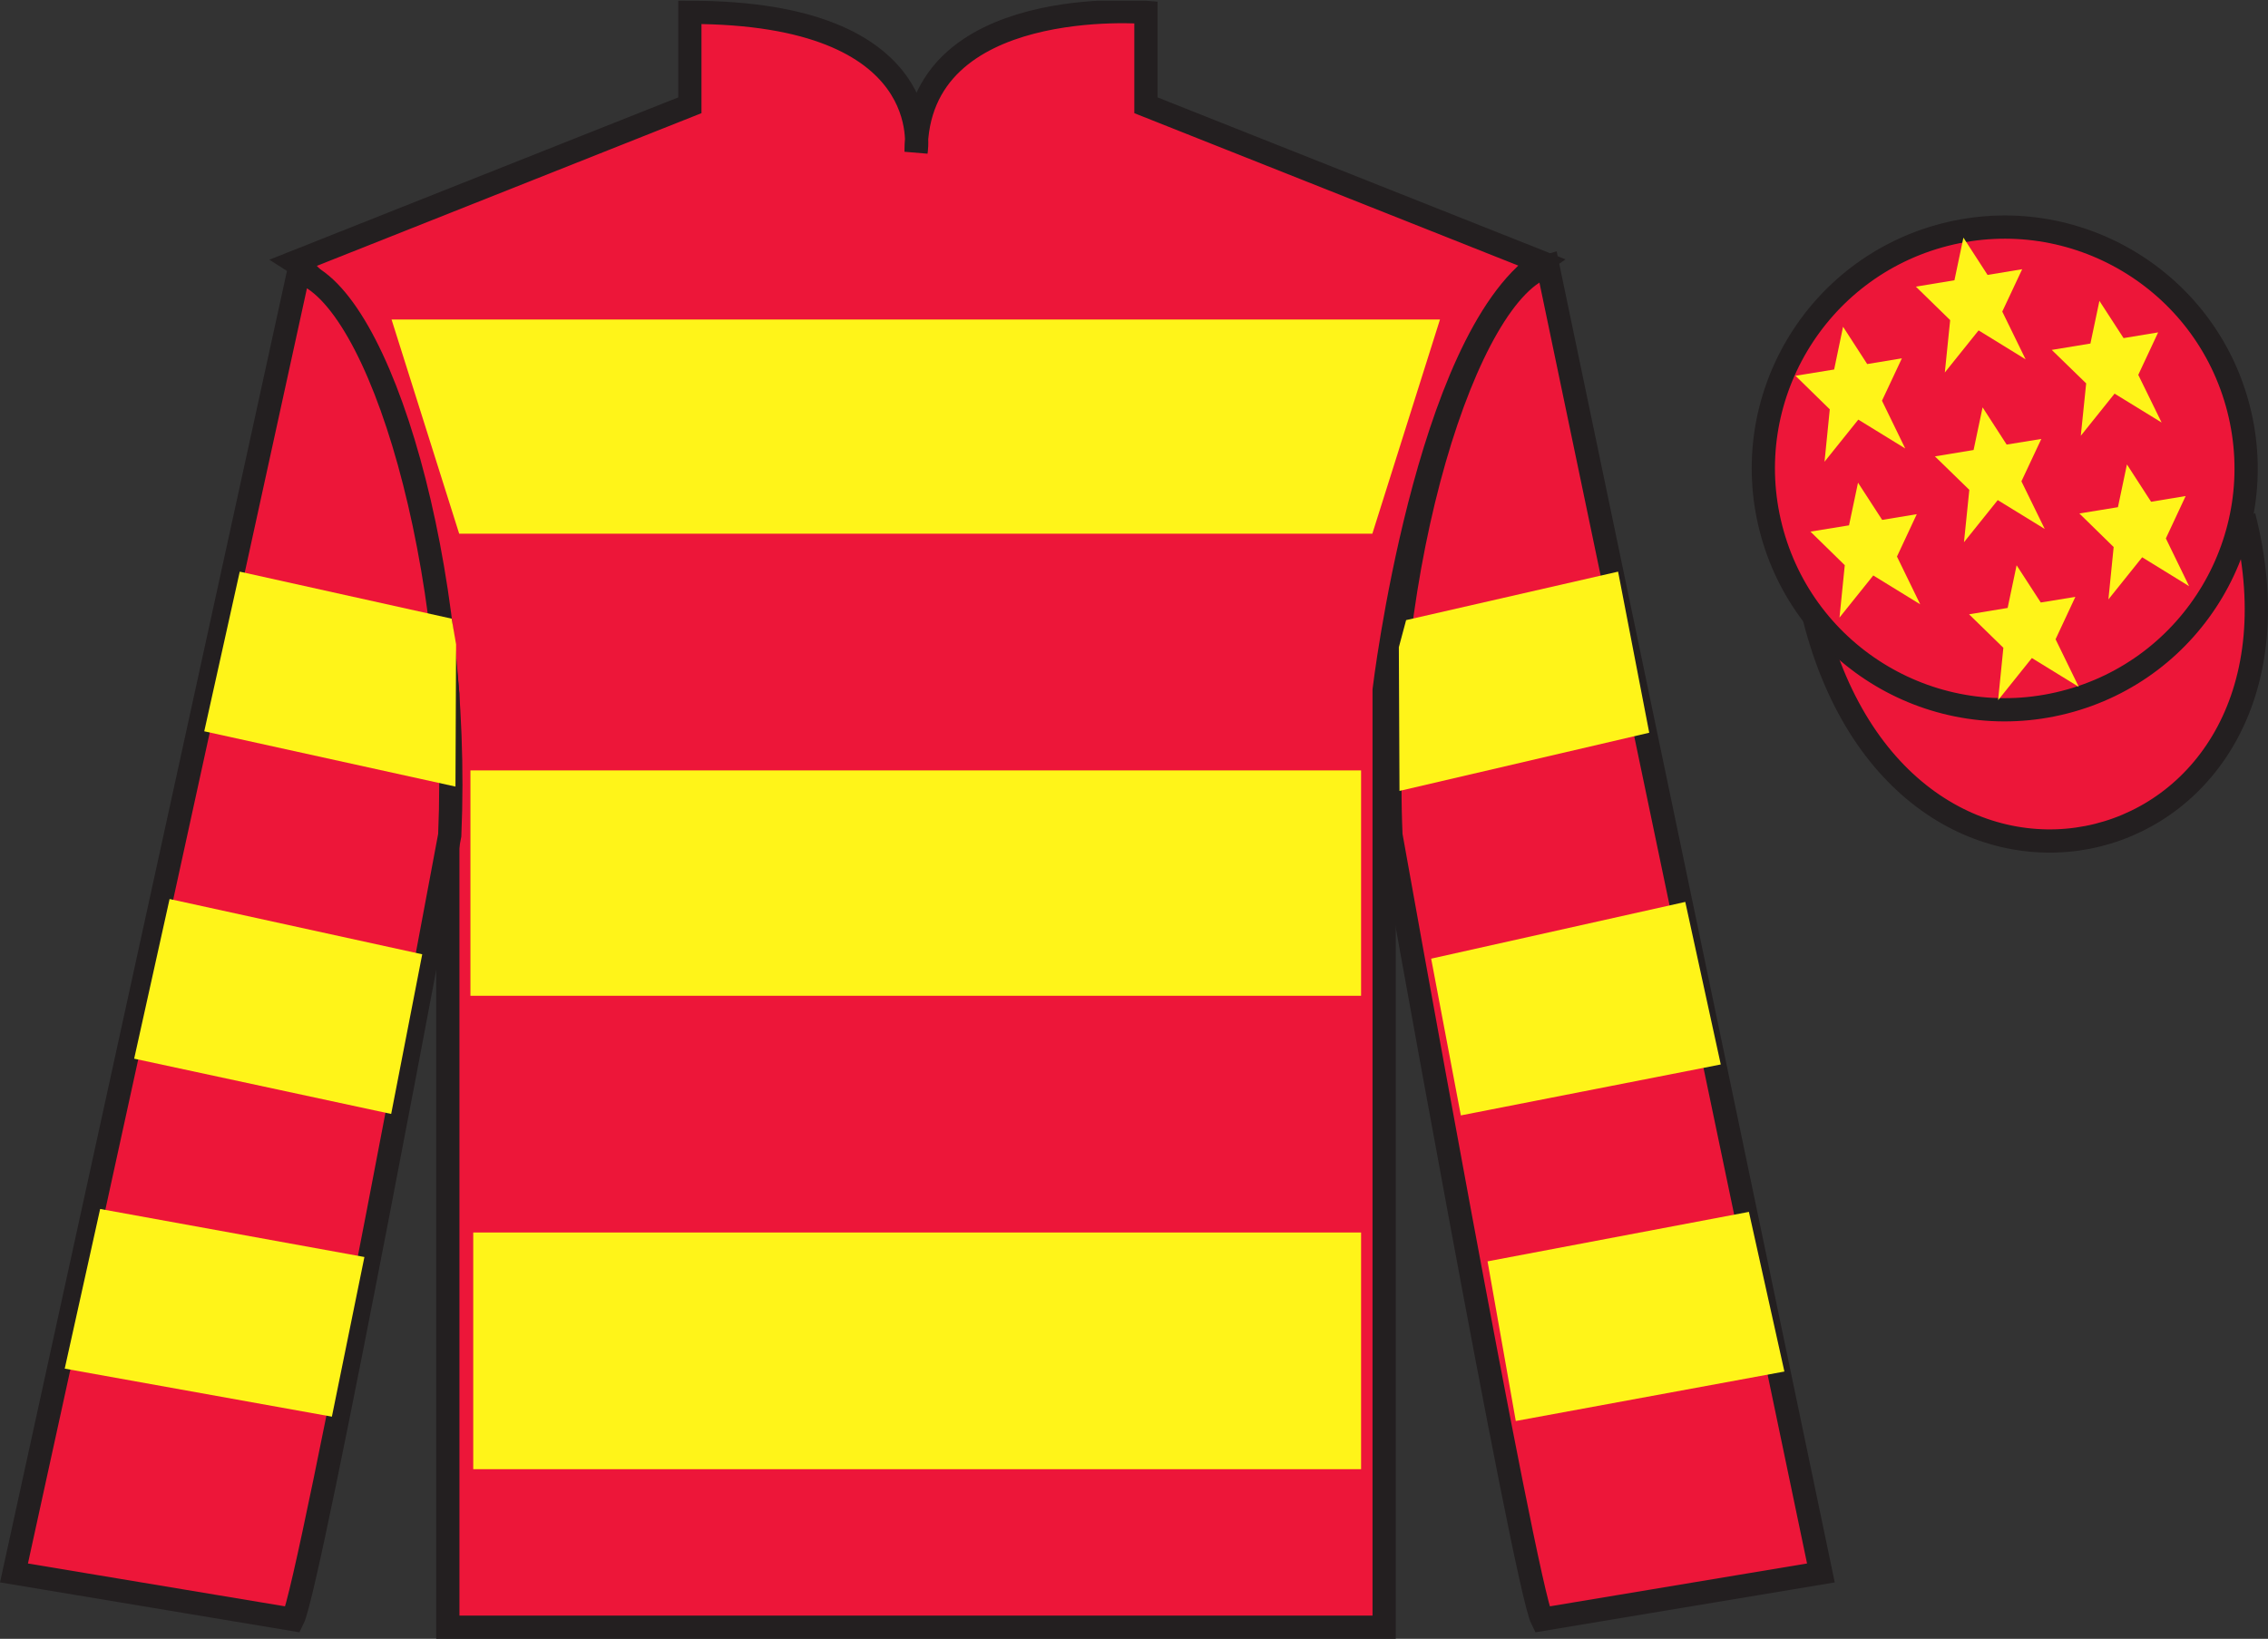 <?xml version="1.0" encoding="UTF-8"?>
<svg xmlns="http://www.w3.org/2000/svg" xmlns:xlink="http://www.w3.org/1999/xlink" width="97.59pt" height="70.53pt" viewBox="0 0 97.59 70.53" version="1.1">
<rect x="0" y="0" width="97.59" height="70.53" fill="#333333" stroke="none"/>
<defs>
<clipPath id="clip1">
  <path d="M 0 70.531 L 97.59 70.531 L 97.59 0.031 L 0 0.031 L 0 70.531 Z M 0 70.531 "/>
</clipPath>
</defs>
<g id="surface0">
<g clip-path="url(#clip1)" clip-rule="nonzero">
<path style=" stroke:none;fill-rule:nonzero;fill:rgb(92.863%,8.783%,22.277%);fill-opacity:1;" d="M 12.684 11.281 C 12.684 11.281 17.77 14.531 19.27 29.863 C 19.27 29.863 19.27 44.863 19.27 70.031 L 59.559 70.031 L 59.559 29.695 C 59.559 29.695 61.352 14.695 66.309 11.281 L 49.309 4.531 L 49.309 0.531 C 49.309 0.531 39.418 -0.305 39.418 6.531 C 39.418 6.531 40.434 0.531 29.684 0.531 L 29.684 4.531 L 12.684 11.281 "/>
<path style="fill:none;stroke-width:10;stroke-linecap:butt;stroke-linejoin:miter;stroke:rgb(13.73%,12.16%,12.549%);stroke-opacity:1;stroke-miterlimit:4;" d="M 126.836 592.487 C 126.836 592.487 177.695 559.987 192.695 406.667 C 192.695 406.667 192.695 256.667 192.695 4.987 L 595.586 4.987 L 595.586 408.347 C 595.586 408.347 613.516 558.347 663.086 592.487 L 493.086 659.987 L 493.086 699.987 C 493.086 699.987 394.18 708.347 394.18 639.987 C 394.18 639.987 404.336 699.987 296.836 699.987 L 296.836 659.987 L 126.836 592.487 Z M 126.836 592.487 " transform="matrix(0.1,0,0,-0.1,0,70.53)"/>
<path style=" stroke:none;fill-rule:nonzero;fill:rgb(92.863%,8.783%,22.277%);fill-opacity:1;" d="M 12.602 69.695 C 13.352 68.195 19.352 35.945 19.352 35.945 C 19.852 24.445 16.352 12.695 12.852 11.695 L 0.602 67.695 L 12.602 69.695 "/>
<path style="fill:none;stroke-width:10;stroke-linecap:butt;stroke-linejoin:miter;stroke:rgb(13.73%,12.16%,12.549%);stroke-opacity:1;stroke-miterlimit:4;" d="M 126.016 8.347 C 133.516 23.347 193.516 345.847 193.516 345.847 C 198.516 460.847 163.516 578.347 128.516 588.347 L 6.016 28.347 L 126.016 8.347 Z M 126.016 8.347 " transform="matrix(0.1,0,0,-0.1,0,70.53)"/>
<path style=" stroke:none;fill-rule:nonzero;fill:rgb(92.863%,8.783%,22.277%);fill-opacity:1;" d="M 78.352 67.695 L 66.602 11.445 C 63.102 12.445 59.352 24.445 59.852 35.945 C 59.852 35.945 65.602 68.195 66.352 69.695 L 78.352 67.695 "/>
<path style="fill:none;stroke-width:10;stroke-linecap:butt;stroke-linejoin:miter;stroke:rgb(13.73%,12.16%,12.549%);stroke-opacity:1;stroke-miterlimit:4;" d="M 783.516 28.347 L 666.016 590.847 C 631.016 580.847 593.516 460.847 598.516 345.847 C 598.516 345.847 656.016 23.347 663.516 8.347 L 783.516 28.347 Z M 783.516 28.347 " transform="matrix(0.1,0,0,-0.1,0,70.53)"/>
<path style="fill-rule:nonzero;fill:rgb(92.863%,8.783%,22.277%);fill-opacity:1;stroke-width:10;stroke-linecap:butt;stroke-linejoin:miter;stroke:rgb(13.73%,12.16%,12.549%);stroke-opacity:1;stroke-miterlimit:4;" d="M 780.703 439.245 C 820.391 283.62 1004.336 331.198 965.547 483.191 " transform="matrix(0.1,0,0,-0.1,0,70.53)"/>
<path style=" stroke:none;fill-rule:nonzero;fill:rgb(100%,95.41%,10.001%);fill-opacity:1;" d="M 16.848 13.75 L 61.961 13.75 L 59.051 22.969 L 19.758 22.969 L 16.848 13.75 "/>
<path style=" stroke:none;fill-rule:nonzero;fill:rgb(100%,95.41%,10.001%);fill-opacity:1;" d="M 20.242 42.855 L 58.566 42.855 L 58.566 33.156 L 20.242 33.156 L 20.242 42.855 Z M 20.242 42.855 "/>
<path style=" stroke:none;fill-rule:nonzero;fill:rgb(100%,95.41%,10.001%);fill-opacity:1;" d="M 20.363 63.23 L 58.566 63.23 L 58.566 53.043 L 20.363 53.043 L 20.363 63.23 Z M 20.363 63.23 "/>
<path style=" stroke:none;fill-rule:nonzero;fill:rgb(92.863%,8.783%,22.277%);fill-opacity:1;" d="M 88.828 30.223 C 94.387 28.805 97.742 23.148 96.324 17.594 C 94.906 12.035 89.25 8.68 83.691 10.098 C 78.137 11.516 74.781 17.172 76.199 22.727 C 77.617 28.285 83.27 31.641 88.828 30.223 "/>
<path style="fill:none;stroke-width:10;stroke-linecap:butt;stroke-linejoin:miter;stroke:rgb(13.73%,12.16%,12.549%);stroke-opacity:1;stroke-miterlimit:4;" d="M 888.281 403.073 C 943.867 417.253 977.422 473.816 963.242 529.362 C 949.062 584.948 892.5 618.503 836.914 604.323 C 781.367 590.144 747.812 533.581 761.992 478.034 C 776.172 422.448 832.695 388.894 888.281 403.073 Z M 888.281 403.073 " transform="matrix(0.1,0,0,-0.1,0,70.53)"/>
<path style=" stroke:none;fill-rule:nonzero;fill:rgb(100%,95.41%,10.001%);fill-opacity:1;" d="M 16.832 47.941 L 18.168 41.07 L 7.297 38.691 L 5.773 45.562 L 16.832 47.941 "/>
<path style=" stroke:none;fill-rule:nonzero;fill:rgb(100%,95.41%,10.001%);fill-opacity:1;" d="M 14.281 60.969 L 15.68 54.098 L 4.309 52.031 L 2.785 58.902 L 14.281 60.969 "/>
<path style=" stroke:none;fill-rule:nonzero;fill:rgb(100%,95.41%,10.001%);fill-opacity:1;" d="M 19.598 33.852 L 19.625 27.73 L 19.434 26.625 L 10.316 24.602 L 8.789 31.473 L 19.598 33.852 "/>
<path style=" stroke:none;fill-rule:nonzero;fill:rgb(100%,95.41%,10.001%);fill-opacity:1;" d="M 62.859 48.004 L 61.582 41.258 L 72.516 38.816 L 74.043 45.812 L 62.859 48.004 "/>
<path style=" stroke:none;fill-rule:nonzero;fill:rgb(100%,95.41%,10.001%);fill-opacity:1;" d="M 65.223 61.156 L 64.008 54.285 L 75.254 52.156 L 76.781 59.027 L 65.223 61.156 "/>
<path style=" stroke:none;fill-rule:nonzero;fill:rgb(100%,95.41%,10.001%);fill-opacity:1;" d="M 60.219 34.039 L 60.191 27.855 L 60.504 26.688 L 69.625 24.602 L 70.965 31.535 L 60.219 34.039 "/>
<path style=" stroke:none;fill-rule:nonzero;fill:rgb(100%,95.41%,10.001%);fill-opacity:1;" d="M 86.773 24.328 L 86.387 26.164 L 84.727 26.438 L 86.203 27.879 L 85.977 30.133 L 87.43 28.32 L 89.449 29.562 L 88.449 27.512 L 89.301 25.688 L 87.812 25.93 L 86.773 24.328 "/>
<path style=" stroke:none;fill-rule:nonzero;fill:rgb(100%,95.41%,10.001%);fill-opacity:1;" d="M 90.336 12.949 L 89.949 14.785 L 88.285 15.059 L 89.766 16.5 L 89.535 18.754 L 90.988 16.941 L 93.012 18.184 L 92.008 16.133 L 92.863 14.305 L 91.375 14.551 L 90.336 12.949 "/>
<path style=" stroke:none;fill-rule:nonzero;fill:rgb(100%,95.41%,10.001%);fill-opacity:1;" d="M 91.52 19.988 L 91.133 21.828 L 89.473 22.098 L 90.949 23.543 L 90.723 25.797 L 92.176 23.984 L 94.195 25.227 L 93.195 23.172 L 94.047 21.348 L 92.559 21.594 L 91.52 19.988 "/>
<path style=" stroke:none;fill-rule:nonzero;fill:rgb(100%,95.41%,10.001%);fill-opacity:1;" d="M 79.305 14.062 L 78.922 15.902 L 77.258 16.172 L 78.734 17.617 L 78.508 19.871 L 79.961 18.059 L 81.98 19.301 L 80.98 17.246 L 81.836 15.422 L 80.344 15.668 L 79.305 14.062 "/>
<path style=" stroke:none;fill-rule:nonzero;fill:rgb(100%,95.41%,10.001%);fill-opacity:1;" d="M 85.309 17.531 L 84.922 19.367 L 83.258 19.641 L 84.738 21.082 L 84.508 23.336 L 85.961 21.523 L 87.984 22.766 L 86.98 20.715 L 87.836 18.891 L 86.344 19.133 L 85.309 17.531 "/>
<path style=" stroke:none;fill-rule:nonzero;fill:rgb(100%,95.41%,10.001%);fill-opacity:1;" d="M 79.949 20.773 L 79.562 22.609 L 77.902 22.879 L 79.379 24.324 L 79.152 26.578 L 80.605 24.766 L 82.625 26.008 L 81.625 23.953 L 82.477 22.129 L 80.988 22.375 L 79.949 20.773 "/>
<path style=" stroke:none;fill-rule:nonzero;fill:rgb(100%,95.41%,10.001%);fill-opacity:1;" d="M 84.484 10.227 L 84.098 12.062 L 82.438 12.336 L 83.914 13.777 L 83.684 16.031 L 85.137 14.219 L 87.16 15.465 L 86.156 13.41 L 87.012 11.586 L 85.523 11.832 L 84.484 10.227 "/>
</g>
</g>
</svg>
